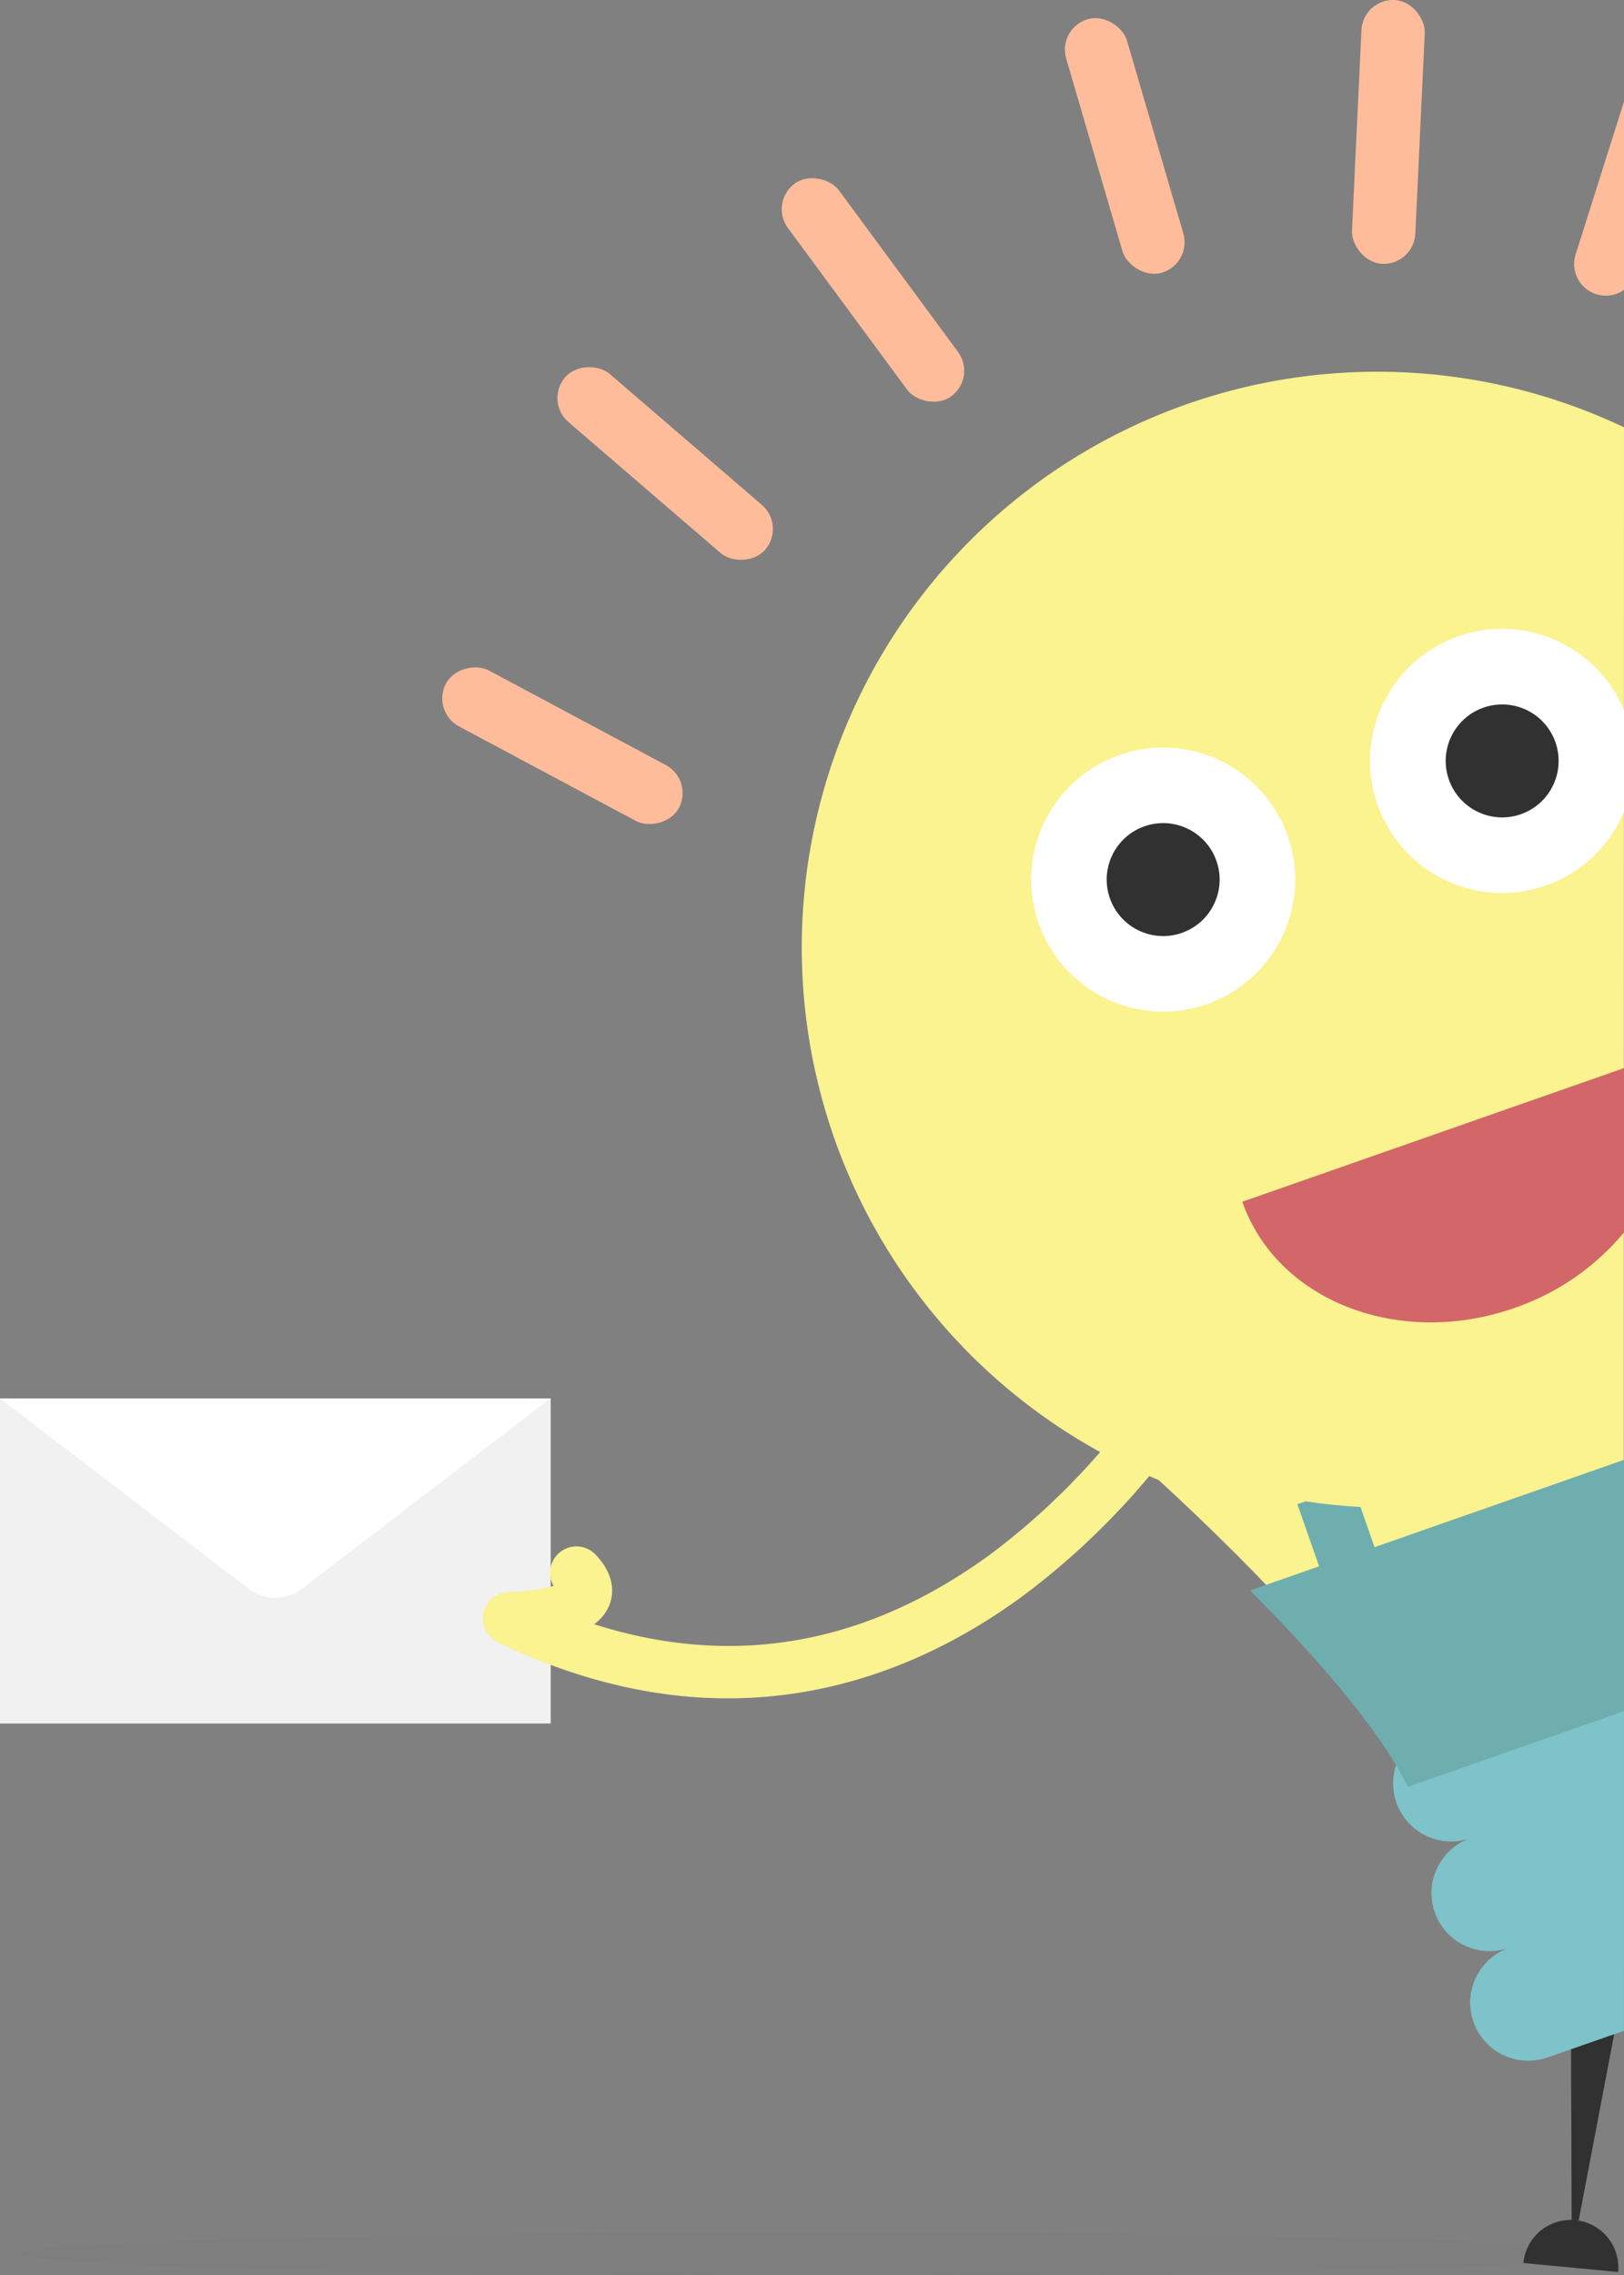 <svg id="Calque_1" data-name="Calque 1" xmlns="http://www.w3.org/2000/svg" viewBox="0 0 303.89 425.59"><rect x="0" y="0" width="303.89" height="425.59" fill="#808080" stroke="none"/><defs><style>.cls-1{fill:#767777;opacity:0.1;}.cls-2{fill:#f1f1f1;}.cls-3{fill:#fff;}.cls-4,.cls-7{fill:#313131;}.cls-5{fill:#fbf290;}.cls-6{fill:#ffbc9a;}.cls-7{stroke:#313131;stroke-miterlimit:10;stroke-width:1.37px;}.cls-8{fill:#7dc3c9;}.cls-9{fill:#6eaeaf;}.cls-10{fill:#d36668;}</style></defs><title>mascotte-lettre</title><ellipse class="cls-1" cx="153.89" cy="421.59" rx="150" ry="4"/><rect class="cls-2" y="261.59" width="103.05" height="60.8"/><polygon class="cls-2" points="103.05 322.38 51.52 282.95 0 322.38 103.05 322.38"/><path class="cls-3" d="M0,261.59l46.57,35.64a8.15,8.15,0,0,0,9.9,0L103,261.59Z"/><polygon class="cls-4" points="303.78 371.47 294.11 422.18 293.94 370.56 303.78 371.47"/><path class="cls-4" d="M285.07,423.33A8.89,8.89,0,1,1,302.79,425Z"/><path class="cls-5" d="M303.89,79.93a107.7,107.7,0,1,0-87.08,196.93c17,15.65,36.88,35.84,44.39,51L291,317.36l12.84-4.5Z"/><rect class="cls-6" x="99.32" y="114.79" width="11.86" height="49.41" rx="5.93" ry="5.93" transform="translate(-67.39 166.58) rotate(-61.88)"/><rect class="cls-6" x="118.54" y="62" width="11.86" height="49.41" rx="5.93" ry="5.93" transform="translate(-22.44 124.5) rotate(-49.29)"/><rect class="cls-6" x="157.43" y="29.55" width="11.86" height="49.41" rx="5.93" ry="5.93" transform="translate(-0.32 107.54) rotate(-36.41)"/><rect class="cls-6" x="204.53" y="2.59" width="11.86" height="49.41" rx="5.93" ry="5.93" transform="translate(0.8 60.14) rotate(-16.29)"/><rect class="cls-6" x="253.87" y="-0.02" width="11.86" height="49.41" rx="5.93" ry="5.93" transform="translate(1.45 -12.22) rotate(2.7)"/><path class="cls-6" d="M303.89,19l-9.05,28.6a5.92,5.92,0,0,0,9.05,6.63Z"/><circle class="cls-3" cx="217.66" cy="164.54" r="24.7" transform="translate(-42.14 81.14) rotate(-19.29)"/><circle class="cls-7" cx="217.66" cy="164.54" r="9.88" transform="translate(-42.14 81.14) rotate(-19.29)"/><path class="cls-3" d="M303.89,132.84a24.71,24.71,0,1,0,0,19Z"/><circle class="cls-7" cx="281.09" cy="142.34" r="9.88" transform="translate(-31.24 100.85) rotate(-19.29)"/><path class="cls-5" d="M136.17,317.7c-13,0-27.45-3-43-10.48a4.94,4.94,0,0,1,2-9.39,36.6,36.6,0,0,0,8.41-1.17,4.94,4.94,0,0,1,7.9-5.82c3.91,4.16,3.24,7.77,2.49,9.56a8.29,8.29,0,0,1-2.79,3.43c26.14,8.32,51.13,3.87,74.45-13.3a131.43,131.43,0,0,0,32.7-35.87,4.94,4.94,0,0,1,8.59,4.88,139.17,139.17,0,0,1-35.17,38.74C178.27,308.28,159.39,317.7,136.17,317.7Z"/><path class="cls-8" d="M303.89,310.78,268,323.33a10.87,10.87,0,1,0,7.18,20.52,10.87,10.87,0,1,0,7.18,20.52,10.87,10.87,0,0,0,7.18,20.52l14.34-5Z"/><path class="cls-9" d="M303.89,273.08l-46.68,16.34-2.63-7.52q-5.18-.28-10.27-1.05l-1.54.54L246.84,293l-12.92,4.52c12.46,12.49,24.16,25.91,29.54,36.72l29.85-10.45,10.58-3.7Z"/><path class="cls-10" d="M303.89,199.8l-71.42,25c6.49,18.54,29.29,27.44,50.93,19.87a46.14,46.14,0,0,0,20.49-14.13Z"/></svg>